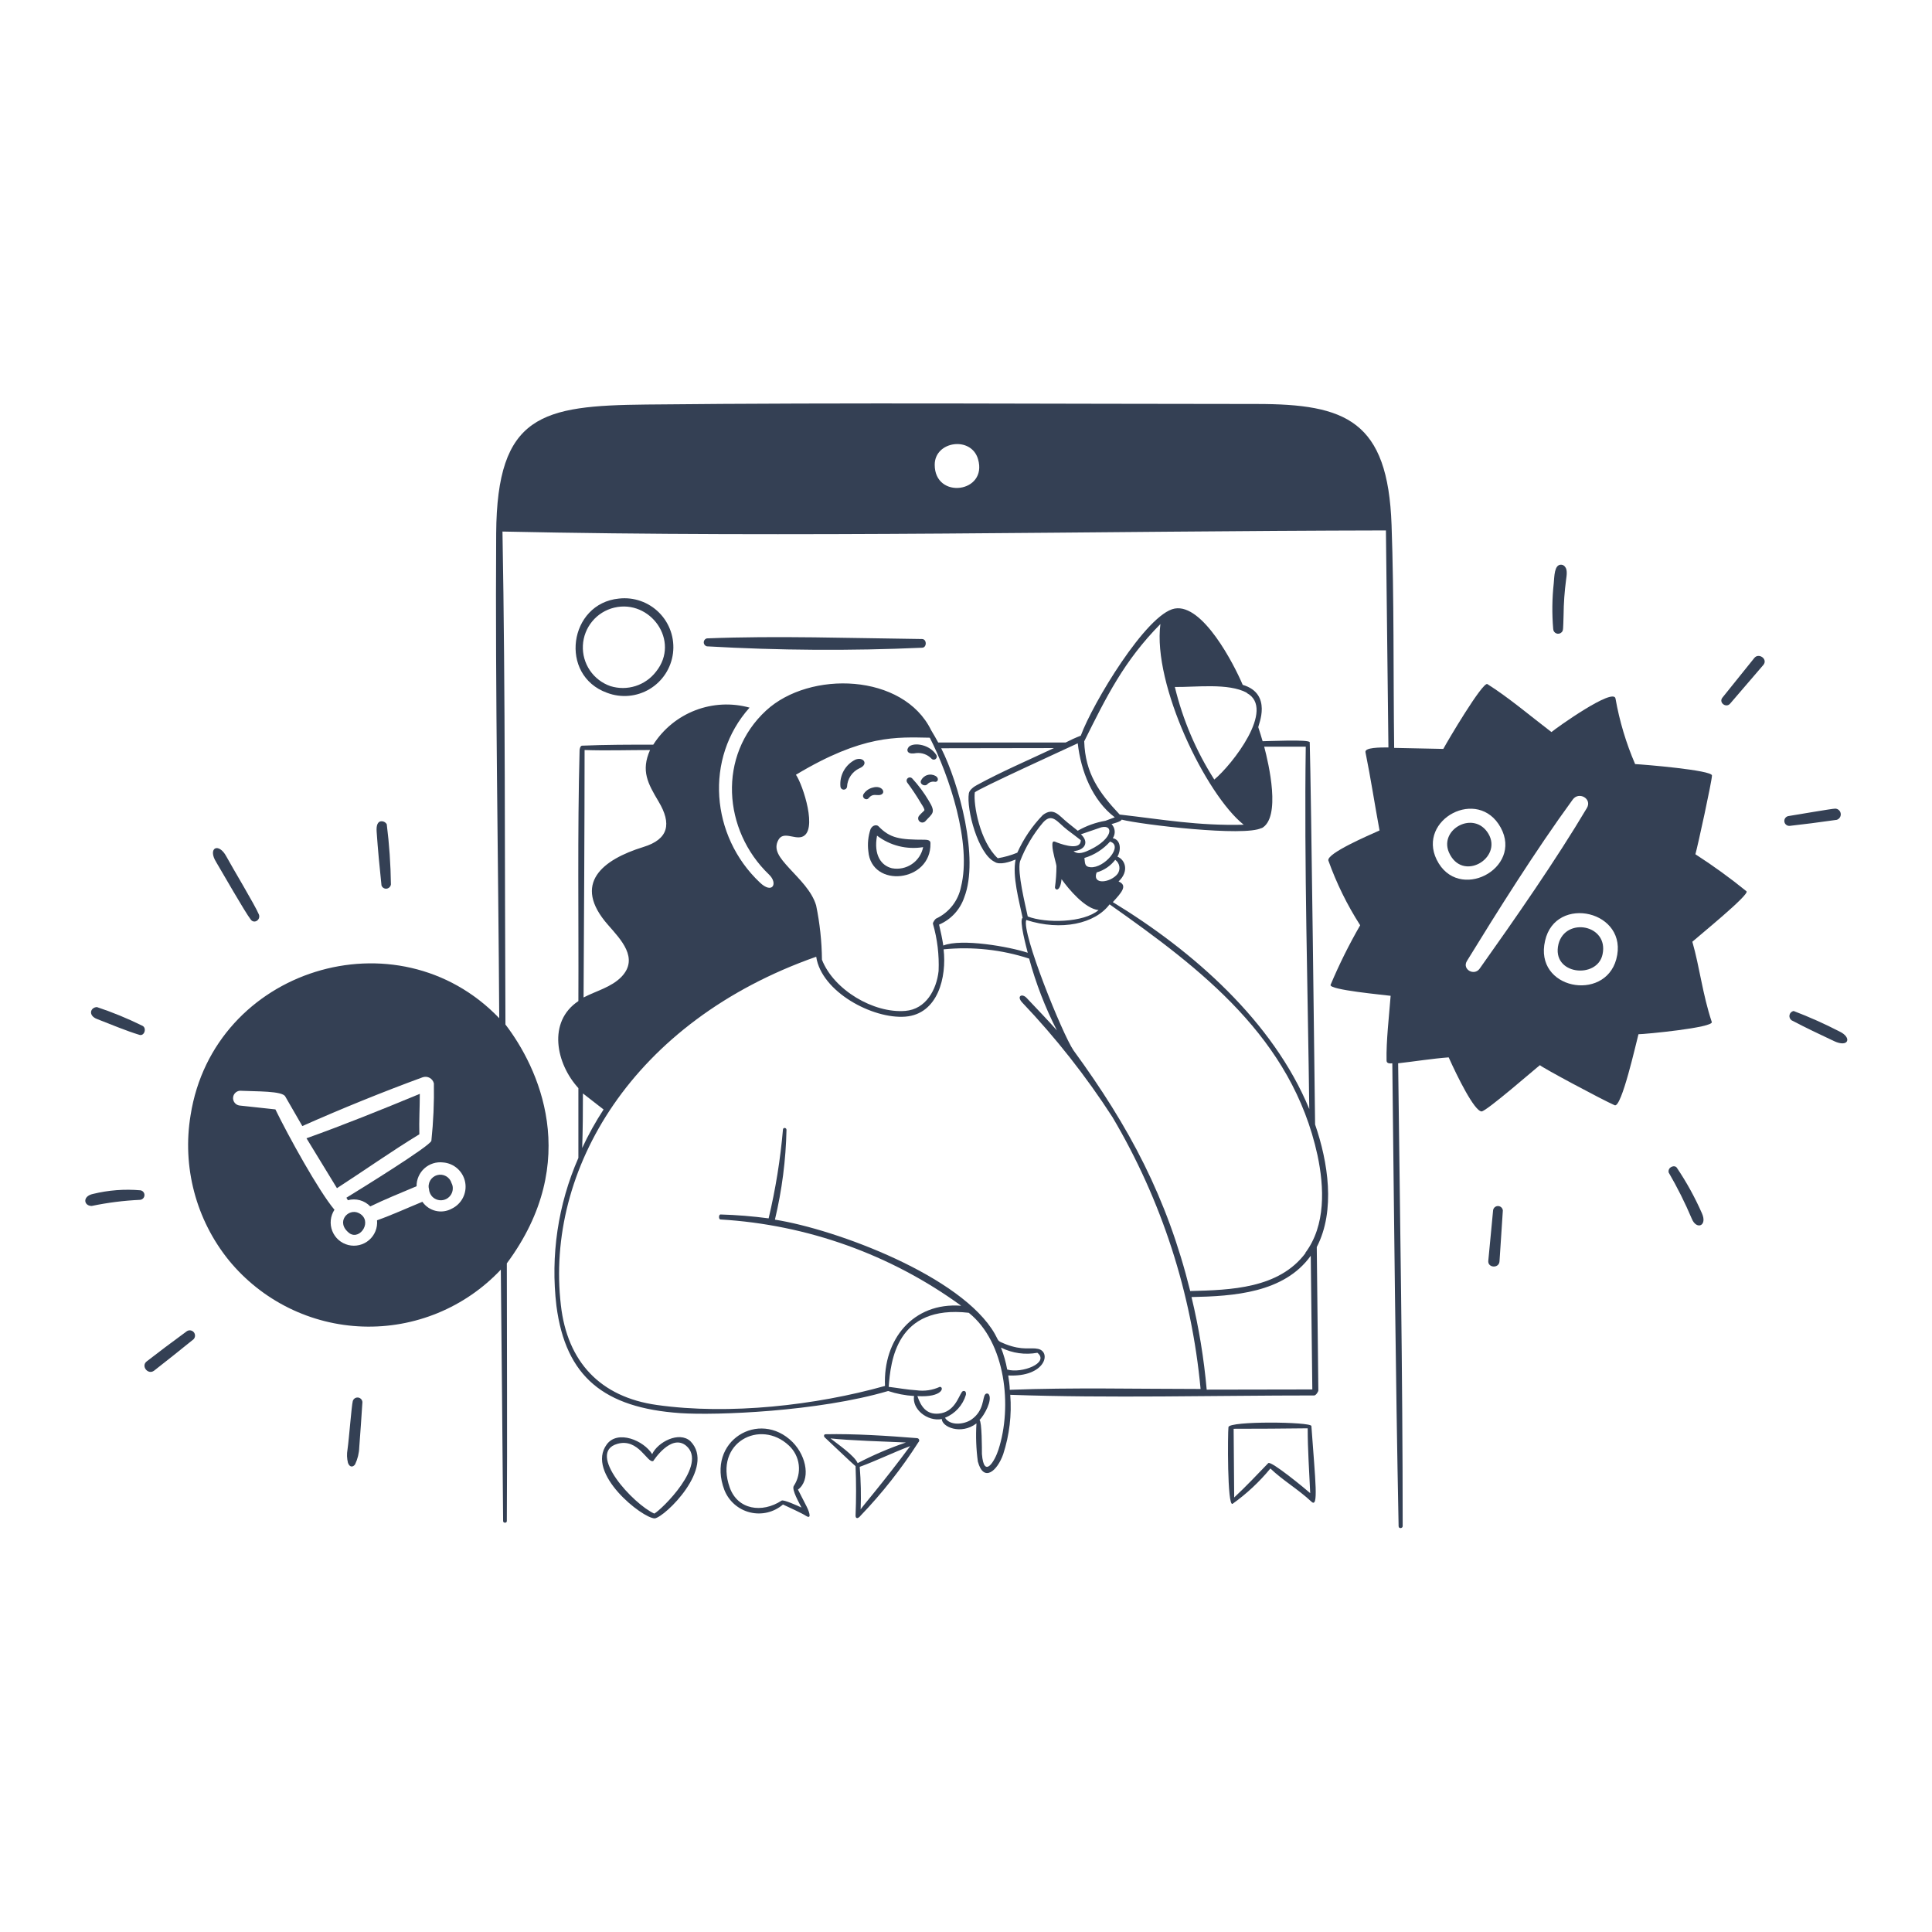 <svg width="250" height="250" viewBox="0 0 250 250" fill="none" xmlns="http://www.w3.org/2000/svg">
<path d="M84.391 188.166C83.301 186.393 79.934 184.992 78.521 186.896C75.73 190.658 83.157 196.48 84.726 196.48C86.044 196.3 92.668 189.879 89.338 186.489C87.865 185.147 85.085 186.621 84.391 188.166ZM84.666 195.857C81.971 194.659 75.826 188.01 79.874 186.837C82.618 186.034 83.78 189.412 84.534 189.053C84.534 189.053 86.834 185.459 88.787 187.076C91.65 189.484 85.565 195.39 84.666 195.857ZM103.258 192.754C104.875 191.556 104.456 188.538 102.563 186.609C98.263 182.308 91.327 186.465 93.734 192.802C94.014 193.514 94.46 194.148 95.035 194.652C95.611 195.157 96.298 195.516 97.04 195.7C97.783 195.884 98.558 195.888 99.302 195.711C100.046 195.534 100.737 195.181 101.317 194.683C101.94 194.97 103.917 195.881 104.3 196.156C105.234 196.743 104.48 195.126 104.384 194.958L103.258 192.754ZM101.138 194.18C98.622 195.833 95.436 195.378 94.417 192.455C92.381 186.681 98.37 183.554 102.084 187.052C102.79 187.707 103.242 188.591 103.358 189.547C103.474 190.504 103.248 191.47 102.719 192.275C102.395 192.73 103.45 194.539 103.713 195.078C103.234 194.851 101.389 194.012 101.138 194.18ZM158.961 184.668C158.865 185.411 158.793 194.97 159.488 194.599C161.315 193.295 162.962 191.757 164.388 190.023C165.981 191.556 167.981 192.706 169.694 194.312C170.641 195.222 170.209 191.712 169.694 184.525C169.634 183.973 159.057 183.854 158.961 184.668ZM164.112 189.328C162.615 190.874 161.285 192.299 159.704 193.772L159.632 184.884C162.826 184.884 166.021 184.864 169.215 184.824C169.215 187.639 169.419 190.43 169.539 193.209C169 192.73 164.459 188.969 164.112 189.328ZM118.651 186.094C114.914 185.794 110.517 185.507 106.816 185.591C106.6 185.591 106.576 185.878 106.72 185.998C106.864 186.118 110.505 189.592 110.709 189.723C110.797 191.856 110.797 193.988 110.709 196.12C110.709 196.516 111.008 196.576 111.368 196.12C114.163 193.205 116.667 190.024 118.843 186.621C118.889 186.581 118.922 186.528 118.938 186.469C118.953 186.411 118.95 186.348 118.93 186.291C118.909 186.234 118.871 186.184 118.821 186.149C118.771 186.114 118.712 186.094 118.651 186.094ZM110.984 189.34C110.601 188.382 108.421 186.884 107.463 186.13C109.858 186.393 114.65 186.549 117.226 186.657C115.08 187.387 112.994 188.28 110.984 189.328V189.34ZM111.368 195.33C111.436 193.488 111.396 191.644 111.248 189.807C113.416 189.017 115.572 187.951 117.777 187.124C114.375 191.736 111.368 195.198 111.368 195.318V195.33ZM119.31 83.816C119.945 83.816 119.957 82.702 119.31 82.69C110.182 82.582 100.515 82.246 91.482 82.606C91.365 82.631 91.259 82.696 91.184 82.79C91.108 82.884 91.067 83.001 91.067 83.121C91.067 83.241 91.108 83.358 91.184 83.452C91.259 83.546 91.365 83.611 91.482 83.636C100.749 84.169 110.037 84.229 119.31 83.816Z" fill="#344054"/>
<path d="M170.173 145.508C170.114 140.717 169.67 102.755 169.479 96.046C169.383 95.651 164.076 95.915 163.381 95.915C163.214 95.316 163.022 94.717 162.818 94.094C162.818 93.83 164.699 89.769 160.806 88.619C159.668 85.936 155.631 78.09 152.001 78.749C148.371 79.407 141.388 91.003 139.854 95.196C139.183 95.454 138.527 95.751 137.89 96.082H121.406C121.119 95.531 120.807 95.04 120.496 94.501C116.902 87.122 104.791 86.727 99.137 91.938C92.836 97.747 93.543 107.451 99.508 113.165C100.706 114.303 99.964 115.776 98.311 114.183C91.974 108.193 91.123 98.131 96.993 91.566C94.677 90.928 92.217 91.049 89.975 91.912C87.733 92.774 85.826 94.332 84.534 96.358C81.468 96.358 78.389 96.358 75.322 96.49C75.095 96.49 74.999 96.921 74.999 97.089C74.712 107.87 74.891 118.783 74.843 129.54C70.818 132.211 71.956 137.65 74.843 140.801V149.833C72.202 155.853 71.221 162.472 72.004 169C73.202 178.152 78.15 182.177 88.032 182.859C92.656 183.171 105.857 182.668 114.926 179.996C116.011 180.355 117.139 180.573 118.28 180.643C117.992 182.332 119.981 183.973 121.873 183.626C121.873 184.632 124.341 185.722 126.354 184.189C126.252 185.836 126.312 187.489 126.533 189.125C127.288 191.904 129.061 190.322 129.816 188.166C130.62 185.691 130.93 183.082 130.726 180.488C143.64 180.943 157.08 180.571 170.054 180.571C170.281 180.571 170.593 180.08 170.593 179.913C170.529 173.731 170.461 167.55 170.389 161.369C172.845 156.625 171.839 150.336 170.173 145.508ZM163.25 107.175C165.813 105.821 164.16 98.79 163.585 96.621H168.964C168.748 111.871 169.239 128.306 169.419 143.508C164.735 132.164 154.373 123.047 143.999 116.734C145.089 115.536 145.988 114.578 144.742 114.063C146.167 112.709 145.58 111.236 144.598 110.853C145.053 110.074 145.101 108.696 143.999 108.457C144.184 108.18 144.269 107.848 144.239 107.517C144.208 107.185 144.064 106.874 143.831 106.636C144.143 106.54 145.029 106.325 145.149 106.061C147.689 106.708 161.093 108.301 163.25 107.139V107.175ZM139.842 107.966L142.502 107.055C144.119 106.66 144.035 108.505 141.076 109.942C140.417 110.254 139.531 110.661 138.92 110.134C140.345 110.026 141.016 108.996 139.842 107.93V107.966ZM143.664 108.912C145.401 109.451 142.885 112.374 141.1 112.218C140.273 112.146 140.417 111.595 140.321 111.02C141.615 110.634 142.773 109.89 143.664 108.876V108.912ZM136.177 109.403C136.177 110.206 136.68 111.727 136.704 112.075C136.7 112.992 136.636 113.909 136.512 114.818C136.512 115.189 137.195 115.477 137.363 113.764C138.297 115.081 140.417 117.597 142.154 117.765C140.214 119.418 135.338 119.49 132.99 118.591C132.655 116.998 131.637 112.949 131.984 111.476C132.69 109.634 133.703 107.925 134.979 106.42C136.177 105.103 136.835 106.42 138.129 107.403C138.285 107.522 139.854 108.696 139.854 108.72C139.854 110.026 137.746 109.379 136.847 109.044C136.368 108.852 136.153 108.708 136.177 109.427V109.403ZM141.915 112.889C142.868 112.617 143.708 112.046 144.31 111.26C144.59 111.46 144.779 111.762 144.838 112.1C144.896 112.439 144.818 112.787 144.622 113.069C143.735 114.219 141.256 114.59 141.915 112.853V112.889ZM161.333 89.674C165.13 91.71 159.416 98.981 157.128 100.874C154.777 97.19 153.052 93.142 152.025 88.895C154.768 88.931 158.937 88.356 161.333 89.638V89.674ZM150.156 80.749C149.126 88.583 156.062 102.851 160.938 106.72C154.948 106.864 150.552 106.049 144.885 105.402C142.214 102.563 140.429 100.071 140.297 95.927C143.184 90.129 145.425 85.553 150.156 80.749ZM139.459 96.178C139.866 99.772 141.34 103.545 144.251 105.761L143.053 106.205C141.788 106.422 140.572 106.86 139.459 107.498L138.117 106.42C137.051 105.57 136.356 104.384 134.943 105.462C133.565 106.882 132.446 108.532 131.637 110.338C130.824 110.673 129.976 110.914 129.109 111.056C126.785 108.9 125.934 104.072 126.138 102.539C126.39 102.156 138.177 96.789 139.471 96.178H139.459ZM136.38 96.801C133.11 98.346 129.552 99.868 126.402 101.593C126.03 101.784 125.455 102.204 125.371 102.647C125.024 104.707 126.569 110.505 128.702 111.523C129.348 111.979 130.69 111.523 131.421 111.224C130.966 113.344 131.876 116.603 132.331 118.771C131.828 119.022 132.846 122.7 132.99 123.287C130.594 122.496 124.413 121.406 122.065 122.353C121.921 121.442 121.73 120.532 121.514 119.645C122.274 119.32 122.957 118.839 123.519 118.232C124.08 117.625 124.507 116.907 124.772 116.123C126.737 111.08 124.09 101.365 121.79 96.825L136.38 96.801ZM100.73 108.672C101.365 107.546 102.731 108.589 103.725 108.301C105.929 107.666 103.869 101.497 102.994 100.251C111.691 95.028 116.064 95.388 120.316 95.459C122.832 100.371 125.767 109.152 124.353 114.758C124.179 115.639 123.801 116.467 123.25 117.177C122.699 117.886 121.99 118.456 121.179 118.843C121.059 118.843 120.676 119.37 120.723 119.538C121.294 121.521 121.541 123.584 121.454 125.647C121.191 128.043 119.837 130.594 117.142 130.81C113.045 131.145 107.882 128.091 106.36 124.185C106.338 121.823 106.085 119.467 105.606 117.154C105.043 115.273 103.414 113.752 102.144 112.362C100.874 110.972 100.023 109.93 100.73 108.672ZM75.646 97.053C78.461 97.148 81.3 97.053 84.115 97.053C82.917 99.748 83.828 101.377 85.217 103.713C86.93 106.576 86.547 108.601 83.229 109.607C78.018 111.224 73.945 114.315 78.689 119.693C80.306 121.55 82.726 123.994 80.414 126.402C79.096 127.755 77.167 128.21 75.514 129.073C75.562 120.963 75.646 106.061 75.646 97.053ZM75.418 141.483L78.102 143.568C77.061 145.16 76.136 146.826 75.334 148.551C75.418 146.155 75.43 143.843 75.43 141.483H75.418ZM129.205 187.567C128.738 189.041 127.324 191.46 127.06 188.142C127.06 187.519 127.06 183.95 126.749 183.758C127.384 183.111 128.45 181.17 127.947 180.428C127.92 180.393 127.886 180.365 127.846 180.345C127.807 180.326 127.763 180.316 127.719 180.316C127.675 180.316 127.632 180.326 127.593 180.345C127.553 180.365 127.519 180.393 127.492 180.428C127.108 180.823 127.384 182.536 125.671 183.71C124.76 184.321 122.952 184.536 122.281 183.458C122.927 183.199 123.505 182.797 123.974 182.282C124.443 181.768 124.789 181.155 124.988 180.488C125.084 179.889 124.605 179.913 124.473 180.116C124.018 180.751 123.503 182.728 121.478 182.919C119.861 183.075 119.154 181.973 118.711 180.655C121.993 180.859 122.209 179.457 121.61 179.457C120.667 179.892 119.619 180.046 118.591 179.901C117.393 179.829 116.195 179.601 114.997 179.457C115.249 176.139 115.968 168.808 125.359 169.874C130.163 173.719 130.99 182.045 129.205 187.567ZM129.552 174.39C131.001 175.109 132.645 175.34 134.236 175.049C135.865 176.367 132.188 177.768 130.331 177.217C130.155 176.251 129.886 175.304 129.528 174.39H129.552ZM130.666 179.925C130.666 179.278 130.558 178.631 130.463 177.984C135.254 178.223 136.093 174.941 134.332 174.546C133.338 174.318 132.367 174.809 130.091 173.923C128.977 173.468 129.289 173.588 128.738 172.617C124.497 165.142 108.193 159.069 100.275 157.823C101.186 154.014 101.688 150.119 101.772 146.203C101.772 145.916 101.353 145.856 101.317 146.143C100.981 150.021 100.36 153.869 99.46 157.655C97.394 157.38 95.315 157.212 93.231 157.152C92.992 157.152 92.968 157.787 93.231 157.799C104.467 158.466 115.276 162.341 124.377 168.964C118.16 168.484 114.255 173.324 114.518 179.338C105.558 181.853 94.369 183.123 85.014 181.805C77.634 180.775 73.406 176.187 72.579 168.904C70.543 151.45 81.755 132.188 105.618 123.802C106.289 128.342 112.925 131.888 117.154 131.553C121.382 131.217 122.52 126.414 122.101 122.844C125.834 122.472 129.603 122.88 133.17 124.042C134.043 127.256 135.247 130.372 136.764 133.338C135.901 132.343 133.925 130.271 132.834 129.121C132.247 128.51 131.517 128.893 132.259 129.708C136.616 134.287 140.535 139.264 143.963 144.574C150.312 155.308 154.202 167.315 155.355 179.733C147.209 179.733 138.788 179.529 130.642 179.841L130.666 179.925ZM156.146 179.817C155.787 175.781 155.13 171.777 154.181 167.838C159.62 167.73 166.16 167.31 169.61 162.495C169.682 168.261 169.75 174.027 169.814 179.793L156.146 179.817ZM168.94 162.135C165.502 166.747 159.26 166.927 154.014 167.059C151.007 154.948 146.155 145.844 138.908 135.913C137.47 133.805 132.152 120.652 132.798 119.046C137.339 120.508 141.711 119.526 143.58 117.022C155.487 125.407 167.179 134.32 170.485 149.497C171.359 153.618 171.575 158.566 168.904 162.123L168.94 162.135ZM201.667 122.161C200.696 126.162 206.698 126.737 207.369 123.491C208.195 119.645 202.577 118.615 201.667 122.161ZM54.323 141.543C49.531 143.532 44.488 145.568 39.66 147.293L43.602 153.75C47.195 151.426 50.681 148.958 54.263 146.778C54.215 145.005 54.323 143.28 54.323 141.543ZM192.598 107.882C190.754 104.803 186.214 107.283 187.483 110.278C189.196 114.219 194.479 111.044 192.598 107.882Z" fill="#344054"/>
<path d="M121.083 100.419C120.92 100.323 120.739 100.262 120.551 100.24C120.363 100.218 120.172 100.236 119.992 100.293C119.811 100.349 119.644 100.443 119.502 100.568C119.36 100.693 119.245 100.846 119.166 101.018C118.986 101.533 119.753 101.832 120.041 101.437C120.169 101.314 120.326 101.225 120.498 101.179C120.67 101.133 120.85 101.131 121.023 101.173C121.406 101.173 121.514 100.682 121.083 100.419ZM110.685 98.298C110.042 98.618 109.512 99.127 109.167 99.756C108.822 100.386 108.679 101.106 108.756 101.82C108.773 101.921 108.825 102.012 108.903 102.078C108.981 102.144 109.08 102.18 109.182 102.18C109.284 102.18 109.382 102.144 109.46 102.078C109.538 102.012 109.59 101.921 109.607 101.82C109.626 101.313 109.785 100.821 110.066 100.398C110.347 99.975 110.74 99.638 111.2 99.424C112.458 98.897 111.739 97.879 110.685 98.298ZM80.09 77.455C73.609 78.078 72.28 87.397 78.557 89.65C79.452 89.99 80.413 90.124 81.367 90.039C82.321 89.954 83.244 89.654 84.065 89.161C84.886 88.668 85.585 87.994 86.108 87.192C86.631 86.389 86.964 85.478 87.084 84.528C87.203 83.577 87.106 82.612 86.797 81.705C86.49 80.798 85.98 79.973 85.306 79.292C84.632 78.611 83.813 78.091 82.909 77.773C82.006 77.455 81.042 77.346 80.09 77.455ZM79 88.787C77.915 88.416 76.98 87.702 76.335 86.754C75.691 85.805 75.371 84.673 75.425 83.528C75.479 82.382 75.904 81.285 76.635 80.402C77.366 79.518 78.364 78.896 79.479 78.629C84.151 77.515 88.068 82.941 84.894 86.906C84.221 87.784 83.296 88.435 82.242 88.771C81.188 89.108 80.057 89.113 79 88.787ZM118.567 97.448C118.931 97.411 119.298 97.458 119.64 97.584C119.983 97.711 120.292 97.914 120.544 98.179C120.611 98.249 120.702 98.292 120.799 98.299C120.896 98.306 120.993 98.278 121.07 98.218C121.147 98.159 121.2 98.073 121.218 97.977C121.235 97.882 121.217 97.783 121.167 97.7C120.184 96.142 117.825 96.01 117.489 96.813C117.442 96.884 117.416 96.967 117.416 97.053C117.416 97.138 117.442 97.221 117.489 97.292C117.705 97.556 118.16 97.52 118.567 97.448ZM113.895 102.863C114.734 102.659 114.171 101.545 112.925 101.916C112.429 102.037 111.999 102.346 111.727 102.779C111.488 103.282 112.134 103.629 112.398 103.282C112.925 102.623 113.428 102.97 113.895 102.863ZM119.657 108.66C116.411 108.66 115.165 108.469 113.668 106.911C113.5 106.732 112.949 106.684 112.65 107.283C112.339 108.203 112.24 109.182 112.362 110.146C112.757 114.997 120.508 114.183 120.4 109.14C120.448 108.672 119.897 108.672 119.657 108.66ZM119.454 109.619C119.277 110.514 118.753 111.304 117.997 111.815C117.241 112.327 116.314 112.519 115.417 112.35C114.039 112.015 113.021 110.661 113.488 108.133C114.329 108.774 115.292 109.236 116.318 109.492C117.343 109.747 118.411 109.79 119.454 109.619ZM118.028 100.718C117.955 100.645 117.857 100.601 117.753 100.595C117.649 100.59 117.547 100.623 117.466 100.689C117.385 100.755 117.332 100.848 117.316 100.951C117.301 101.054 117.324 101.159 117.381 101.245C118.038 102.126 118.646 103.042 119.202 103.989C119.526 104.468 119.657 104.767 119.609 104.863C119.561 104.959 119.082 105.318 118.867 105.654C118.81 105.767 118.795 105.896 118.824 106.019C118.853 106.143 118.925 106.251 119.026 106.327C119.128 106.403 119.252 106.44 119.379 106.433C119.505 106.426 119.625 106.375 119.717 106.289C120.652 105.246 121.155 105.198 120.184 103.617C119.571 102.577 118.848 101.605 118.028 100.718ZM12.564 131.864C14.456 132.595 16.241 133.361 18.05 133.913C18.709 134.104 19.032 132.966 18.385 132.715C16.498 131.784 14.549 130.983 12.552 130.319C11.713 130.331 11.342 131.397 12.564 131.864ZM24.195 172.246C22.219 173.695 20.41 175.049 18.984 176.163C18.206 176.762 19.152 177.96 19.943 177.361C21.464 176.163 23.237 174.773 25.046 173.3C25.161 173.18 25.228 173.023 25.235 172.857C25.242 172.691 25.189 172.528 25.084 172.399C24.98 172.27 24.832 172.183 24.669 172.155C24.505 172.126 24.337 172.159 24.195 172.246ZM29.299 110.841C28.292 108.948 26.831 109.715 27.969 111.547C28.688 112.745 31.694 118.028 32.461 119.01C32.916 119.585 33.755 119.01 33.503 118.34C33.048 117.214 29.957 112.074 29.299 110.841ZM50.046 106.66C49.966 106.518 49.843 106.406 49.694 106.339C49.545 106.272 49.379 106.255 49.22 106.289C48.956 106.36 48.657 106.66 48.741 107.666C48.896 109.894 49.112 112.206 49.364 114.566C49.404 114.692 49.485 114.802 49.592 114.88C49.7 114.958 49.83 114.999 49.962 114.997C50.115 114.993 50.26 114.936 50.374 114.835C50.488 114.734 50.563 114.597 50.585 114.446C50.551 111.843 50.371 109.243 50.046 106.66ZM45.65 181.302C45.482 181.973 45.183 186.022 44.967 187.567C44.865 188.14 44.886 188.728 45.027 189.292C45.231 189.879 45.674 189.891 45.95 189.484C46.281 188.791 46.465 188.036 46.489 187.268C46.632 185.339 46.776 183.398 46.896 181.434C46.887 181.284 46.825 181.142 46.721 181.033C46.617 180.924 46.478 180.855 46.329 180.84C46.179 180.824 46.029 180.862 45.905 180.946C45.78 181.031 45.69 181.157 45.65 181.302ZM18.182 154.026C16.122 153.844 14.046 154.001 12.037 154.493C10.623 154.792 10.839 156.05 11.869 156.05C13.928 155.619 16.02 155.354 18.122 155.259C18.273 155.247 18.414 155.18 18.519 155.072C18.624 154.963 18.686 154.82 18.693 154.669C18.701 154.518 18.653 154.369 18.559 154.251C18.465 154.132 18.331 154.052 18.182 154.026ZM237.999 133.457C236.081 132.471 234.109 131.591 232.094 130.822C231.966 130.846 231.847 130.907 231.753 130.997C231.659 131.088 231.594 131.204 231.564 131.331C231.535 131.458 231.544 131.591 231.589 131.713C231.634 131.835 231.714 131.942 231.818 132.02C233.591 132.954 235.412 133.817 237.317 134.715C239.221 135.614 239.689 134.248 237.999 133.457ZM216.988 151.115C216.713 150.683 215.79 150.995 215.922 151.714C217.046 153.645 218.046 155.645 218.917 157.703C219.516 159.189 220.977 158.649 220.222 156.984C219.32 154.936 218.238 152.971 216.988 151.115ZM201.99 73.07C201.116 73.07 201.14 74.604 201.056 75.466C200.84 77.432 200.816 79.414 200.984 81.384C200.986 81.509 201.025 81.631 201.097 81.734C201.168 81.837 201.269 81.917 201.385 81.963C201.502 82.009 201.629 82.02 201.752 81.993C201.875 81.967 201.987 81.905 202.074 81.815C202.302 81.588 202.266 81.444 202.326 79.587C202.34 78.064 202.448 76.544 202.649 75.035C202.721 74.508 202.853 73.729 202.517 73.346C202.459 73.26 202.38 73.191 202.288 73.142C202.196 73.094 202.094 73.07 201.99 73.07ZM193.209 156.589L192.586 163.13C192.479 164.076 193.976 164.172 194.036 163.214C194.18 161.033 194.323 158.853 194.467 156.637C194.453 156.484 194.383 156.341 194.271 156.235C194.16 156.13 194.013 156.068 193.859 156.062C193.705 156.056 193.555 156.107 193.435 156.203C193.316 156.3 193.235 156.437 193.209 156.589ZM231.615 106.864C233.376 106.672 235.304 106.42 237.676 106.085C237.841 106.033 237.983 105.924 238.077 105.778C238.171 105.632 238.21 105.458 238.189 105.285C238.168 105.113 238.087 104.954 237.96 104.835C237.834 104.716 237.67 104.646 237.496 104.635C237.053 104.635 232.465 105.438 231.447 105.594C231.279 105.616 231.126 105.704 231.023 105.839C230.919 105.974 230.874 106.144 230.896 106.313C230.918 106.481 231.006 106.634 231.141 106.737C231.276 106.84 231.446 106.886 231.615 106.864ZM227.015 85.133C225.649 86.846 224.259 88.559 222.882 90.272C222.367 90.907 223.349 91.662 223.876 91.051L228.177 86.044C228.799 85.289 227.59 84.439 227.015 85.133ZM46.453 156.984C45.051 156.254 43.326 158.182 45.255 159.608C46.656 160.494 48.261 157.931 46.453 156.984ZM55.521 153.93C55.538 154.129 55.595 154.322 55.687 154.499C55.78 154.676 55.906 154.832 56.06 154.96C56.293 155.154 56.579 155.274 56.88 155.307C57.182 155.34 57.486 155.283 57.756 155.144C58.025 155.004 58.248 154.789 58.396 154.524C58.544 154.259 58.61 153.957 58.587 153.654C58.576 153.461 58.523 153.273 58.432 153.103C58.377 152.912 58.286 152.733 58.163 152.578C58.04 152.422 57.887 152.292 57.713 152.195C57.54 152.098 57.349 152.037 57.151 152.014C56.954 151.991 56.754 152.007 56.563 152.061C56.372 152.115 56.193 152.207 56.038 152.33C55.882 152.453 55.752 152.606 55.655 152.779C55.558 152.953 55.496 153.144 55.474 153.341C55.45 153.539 55.467 153.739 55.521 153.93Z" fill="#344054"/>
<path d="M225.996 115.333C223.882 113.615 221.674 112.016 219.384 110.541C219.683 109.499 221.528 101.042 221.528 100.347C221.528 99.652 212.616 98.921 211.585 98.873C210.413 96.154 209.561 93.308 209.046 90.392C208.806 88.907 201.439 94.154 200.756 94.729C198.133 92.728 195.21 90.248 192.467 88.523C191.88 88.152 187.256 95.975 186.765 96.909L180.404 96.777C180.284 87.194 180.404 77.443 180.068 67.943C179.601 54.407 174.151 52.275 162.603 52.275C136.536 52.275 109.954 52.071 83.624 52.346C70.135 52.49 64.302 53.628 64.206 69.033C64.074 89.997 64.481 111.044 64.601 131.756C51.424 118.004 27.657 125.335 24.663 144.298C24.113 147.604 24.271 150.988 25.126 154.228C25.981 157.468 27.513 160.49 29.622 163.094C31.735 165.67 34.372 167.766 37.359 169.242C40.346 170.718 43.613 171.54 46.942 171.653C50.272 171.766 53.587 171.168 56.667 169.899C59.748 168.63 62.522 166.718 64.805 164.292C64.916 175.145 65.016 185.99 65.104 196.827C65.104 197.103 65.583 197.115 65.583 196.827C65.655 185.71 65.583 174.582 65.583 163.477C75.43 150.204 69.608 138.057 65.404 132.571C65.296 111.356 65.404 89.985 65.02 68.782C102.863 69.596 141.423 68.71 179.338 68.638L179.661 96.717C178.559 96.717 176.582 96.717 176.69 97.328C177.373 100.694 177.888 104.096 178.511 107.462C177.097 108.097 171.695 110.409 171.887 111.344C172.938 114.286 174.32 117.099 176.007 119.729C174.57 122.218 173.29 124.795 172.174 127.444C171.958 128.091 179.11 128.738 179.948 128.857C179.745 131.469 179.361 134.763 179.421 137.243C179.421 137.638 179.877 137.626 180.164 137.59C180.392 157.559 180.583 177.505 180.979 197.486C180.979 197.845 181.506 197.785 181.506 197.486C181.506 177.517 181.158 157.535 180.919 137.59C183.051 137.351 185.351 136.979 187.459 136.823C188.585 139.327 190.766 143.759 191.712 143.819C192.335 143.819 198.78 138.189 199.271 137.83C199.355 138.045 207.369 142.334 208.938 143.017C209.825 143.412 211.717 134.931 212.017 133.829C212.831 133.829 221.732 132.978 221.504 132.247C220.306 128.654 219.947 125.204 218.989 121.861C219.695 121.215 226.44 115.752 225.996 115.333ZM58.444 156.409C57.813 156.753 57.078 156.851 56.379 156.685C55.68 156.52 55.067 156.101 54.658 155.511C52.778 156.278 50.801 157.188 48.789 157.907C48.833 158.385 48.763 158.866 48.583 159.312C48.404 159.757 48.12 160.153 47.756 160.466C47.392 160.779 46.958 161 46.491 161.111C46.024 161.223 45.538 161.22 45.072 161.105C44.606 160.989 44.174 160.764 43.813 160.448C43.452 160.131 43.172 159.733 42.996 159.286C42.821 158.839 42.755 158.357 42.804 157.879C42.853 157.402 43.016 156.943 43.278 156.541C41.254 154.145 37.289 146.958 35.636 143.556L30.988 143.053C30.863 143.035 30.742 142.994 30.633 142.93C30.524 142.866 30.429 142.781 30.353 142.68C30.199 142.477 30.132 142.221 30.167 141.968C30.202 141.716 30.336 141.488 30.539 141.334C30.742 141.18 30.998 141.113 31.251 141.148C33.132 141.244 36.546 141.148 36.917 141.891L39.121 145.712C44.129 143.484 49.651 141.244 54.694 139.399C54.841 139.348 54.997 139.328 55.152 139.341C55.307 139.353 55.458 139.398 55.594 139.473C55.731 139.547 55.85 139.65 55.945 139.773C56.039 139.897 56.107 140.038 56.144 140.19C56.188 142.67 56.08 145.15 55.82 147.617C55.641 148.311 46.525 153.942 44.824 154.984L45.015 155.307C45.526 155.168 46.065 155.17 46.575 155.311C47.085 155.452 47.547 155.728 47.914 156.11C49.807 155.188 51.724 154.421 53.904 153.498C53.899 153.063 53.987 152.631 54.163 152.232C54.338 151.833 54.596 151.476 54.92 151.184C55.245 150.893 55.627 150.674 56.043 150.542C56.458 150.41 56.897 150.369 57.33 150.42C58.023 150.471 58.68 150.751 59.198 151.215C59.716 151.679 60.066 152.302 60.194 152.986C60.321 153.669 60.218 154.376 59.901 154.995C59.585 155.615 59.072 156.112 58.444 156.409ZM120.951 60.133C120.951 57.066 125.683 56.395 126.557 59.414C127.839 63.786 120.939 64.673 120.951 60.133ZM185.902 111.236C183.363 106.049 191.281 101.772 194.192 107.091C197.103 112.41 188.657 116.842 185.902 111.236ZM191.472 125.335C190.766 126.342 189.16 125.431 189.819 124.353C193.653 118.112 198.672 110.086 203.512 103.461C204.302 102.371 206.051 103.354 205.344 104.552C201.367 111.248 196.096 118.819 191.472 125.335ZM209.142 124.138C207.62 129.696 198.48 128.007 199.93 121.742C201.283 115.68 210.855 117.872 209.142 124.138Z" fill="#344054"/>
</svg>
